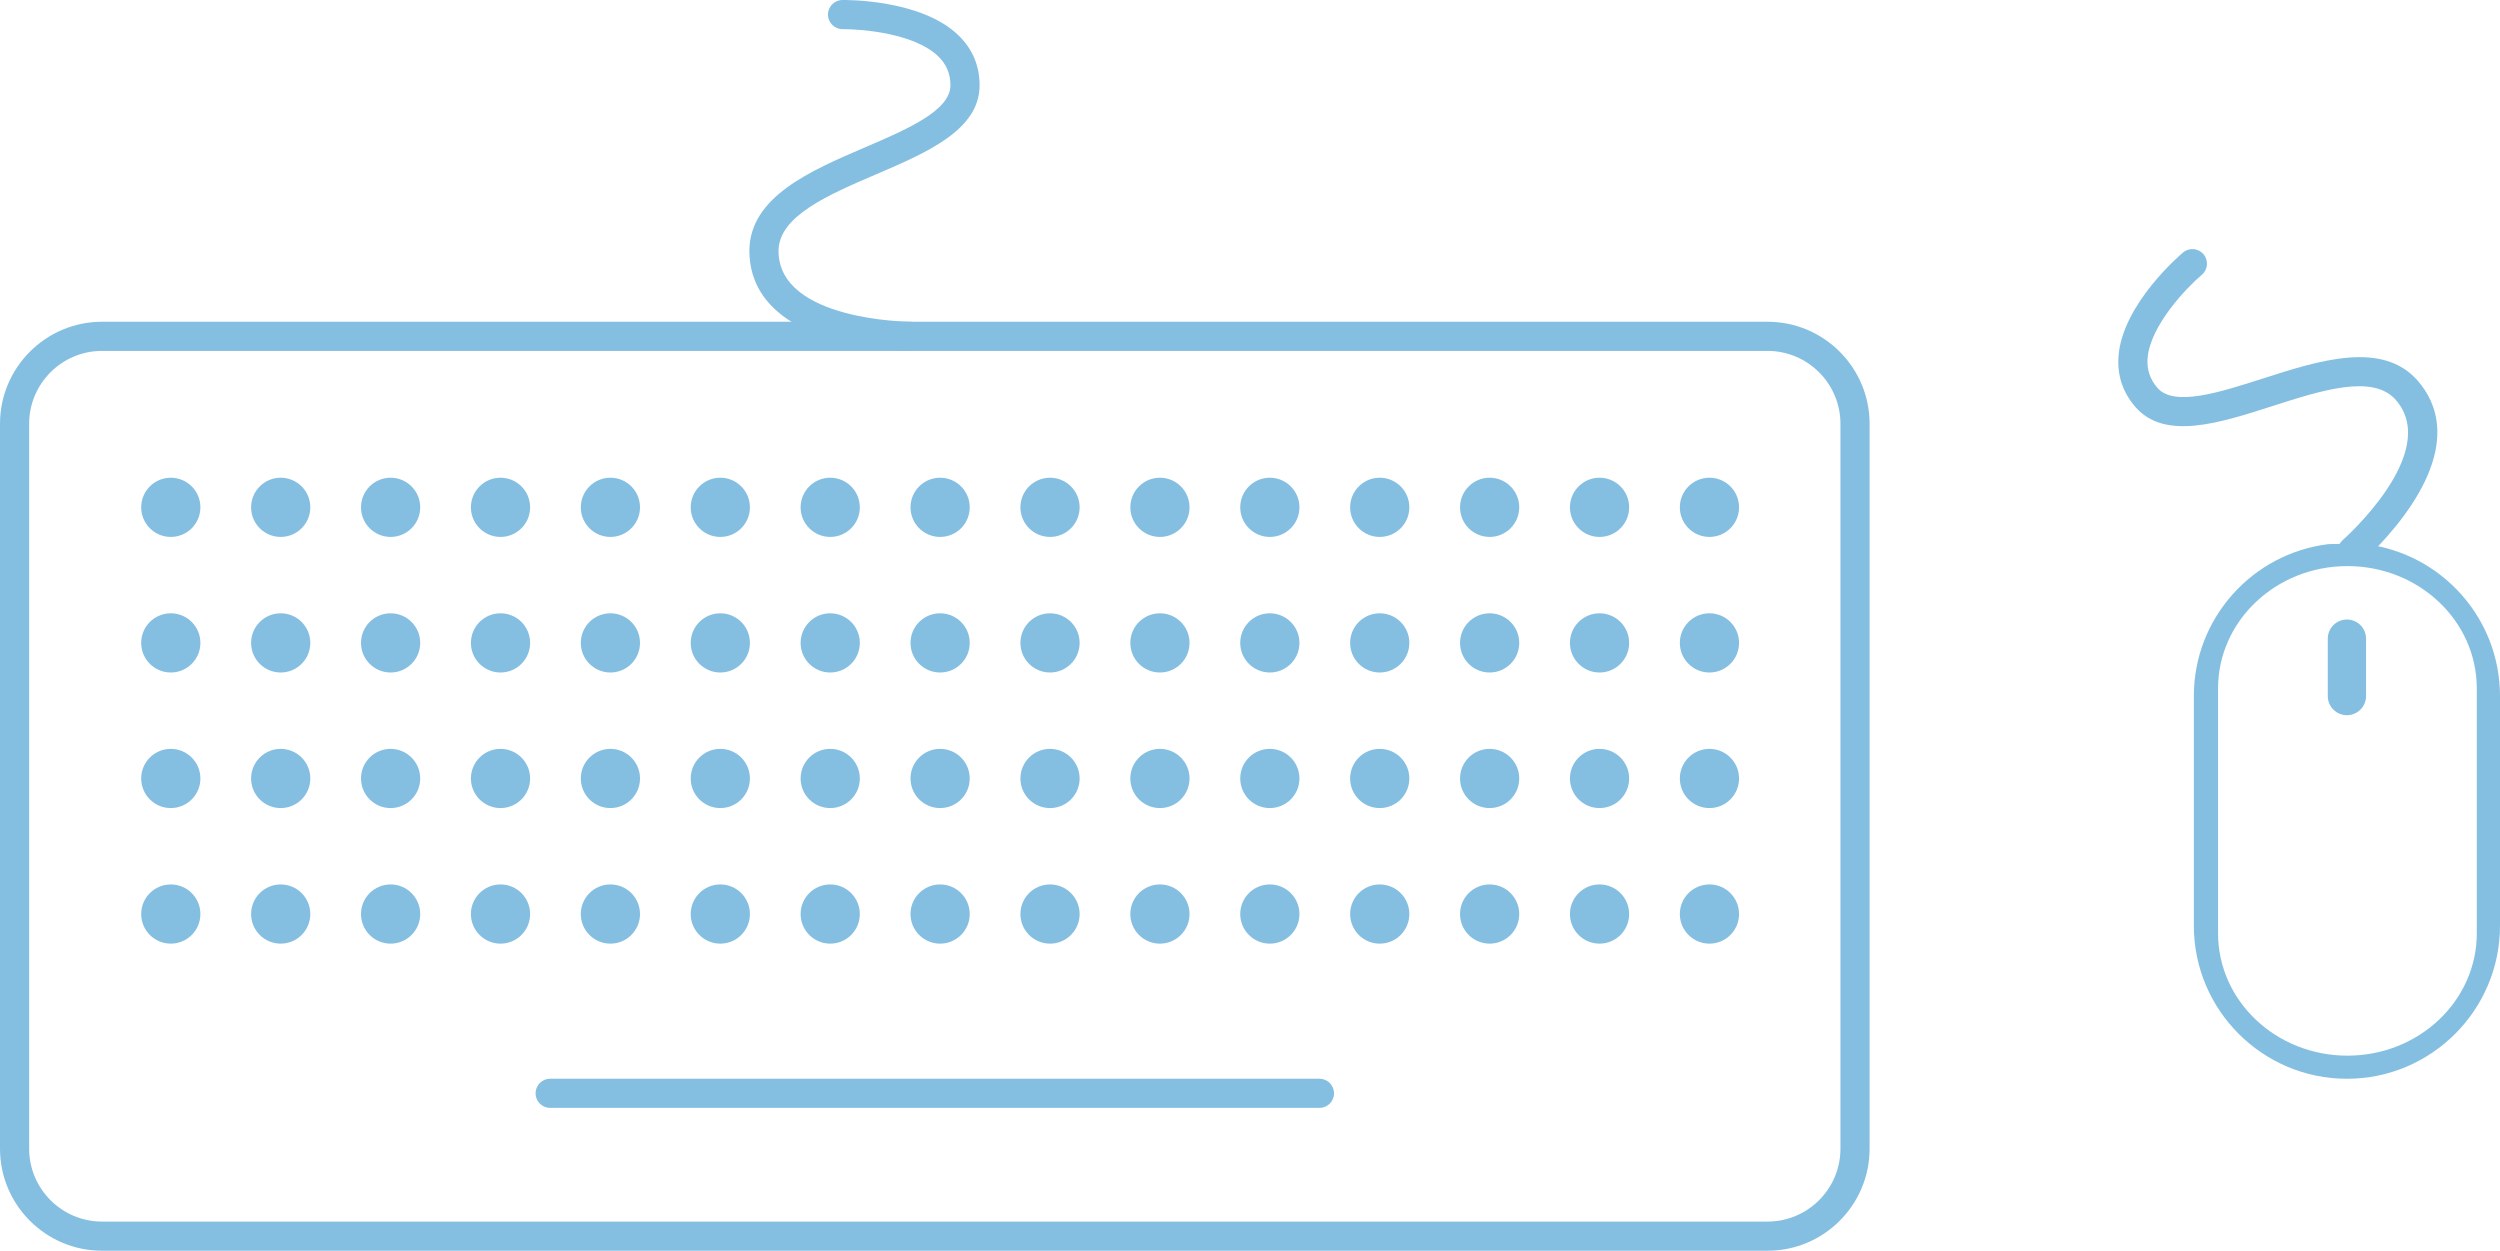 <?xml version="1.0" encoding="utf-8"?>
<!-- Generator: Adobe Illustrator 19.0.0, SVG Export Plug-In . SVG Version: 6.00 Build 0)  -->
<!DOCTYPE svg PUBLIC "-//W3C//DTD SVG 1.1//EN" "http://www.w3.org/Graphics/SVG/1.1/DTD/svg11.dtd">
<svg version="1.1" id="Layer_1" xmlns="http://www.w3.org/2000/svg" xmlns:xlink="http://www.w3.org/1999/xlink" x="0px" y="0px"
	 width="342.999px" height="171.599px" viewBox="0 0 342.999 171.599" style="enable-background:new 0 0 342.999 171.599;"
	 xml:space="preserve">
<style type="text/css">
	.st0{fill:#84BFE2;}
</style>
<path id="XMLID_27_" class="st0" d="M324.613,74.666c0.004-0.056-5.238-0.056-5.234,0c-10.35,1.293-18.386,10.14-18.386,20.834
	v31.504c0,11.581,9.422,21.003,21.003,21.003c11.581,0,21.003-9.422,21.003-21.003V95.5
	C342.999,84.805,334.962,75.959,324.613,74.666z M339.816,128.044c0,9.274-7.947,16.792-17.75,16.792s-17.75-7.518-17.75-16.792
	V94.46c0-9.274,7.947-16.792,17.75-16.792s17.75,7.518,17.75,16.792V128.044z"/>
<g id="XMLID_36_">
	<path class="st0" d="M324.621,87.624V95.5c0,1.45-1.176,2.625-2.625,2.625c-1.45,0-2.625-1.175-2.625-2.625v-7.876
		c0-1.45,1.175-2.625,2.625-2.625C323.446,84.998,324.621,86.174,324.621,87.624z"/>
</g>
<g id="XMLID_336_">
	<g id="XMLID_73_">
		<path id="XMLID_18_" class="st0" d="M242.508,171.6H14c-7.72,0-14-6.28-14-14V58.144c0-7.72,6.28-14,14-14h228.508
			c7.72,0,14,6.28,14,14V157.6C256.508,165.32,250.228,171.6,242.508,171.6z M14,48.144c-5.514,0-10,4.486-10,10V157.6
			c0,5.514,4.486,10,10,10h228.508c5.514,0,10-4.486,10-10V58.144c0-5.514-4.486-10-10-10H14z"/>
	</g>
	<g id="XMLID_101_">
		<g id="XMLID_100_">
			<circle class="st0" cx="23.433" cy="69.605" r="4.062"/>
		</g>
		<g id="XMLID_102_">
			<circle class="st0" cx="23.433" cy="88.206" r="4.062"/>
		</g>
		<g id="XMLID_103_">
			<circle class="st0" cx="23.433" cy="106.806" r="4.062"/>
		</g>
		<g id="XMLID_104_">
			<circle class="st0" cx="23.433" cy="125.406" r="4.062"/>
		</g>
	</g>
	<g id="XMLID_106_">
		<g id="XMLID_110_">
			<circle class="st0" cx="38.512" cy="69.605" r="4.062"/>
		</g>
		<g id="XMLID_109_">
			<circle class="st0" cx="38.512" cy="88.206" r="4.062"/>
		</g>
		<g id="XMLID_108_">
			<circle class="st0" cx="38.512" cy="106.806" r="4.062"/>
		</g>
		<g id="XMLID_107_">
			<circle class="st0" cx="38.512" cy="125.406" r="4.062"/>
		</g>
	</g>
	<g id="XMLID_111_">
		<g id="XMLID_115_">
			<circle class="st0" cx="53.591" cy="69.605" r="4.062"/>
		</g>
		<g id="XMLID_114_">
			<circle class="st0" cx="53.591" cy="88.206" r="4.062"/>
		</g>
		<g id="XMLID_113_">
			<circle class="st0" cx="53.591" cy="106.806" r="4.062"/>
		</g>
		<g id="XMLID_112_">
			<circle class="st0" cx="53.591" cy="125.406" r="4.062"/>
		</g>
	</g>
	<g id="XMLID_126_">
		<g id="XMLID_130_">
			<circle class="st0" cx="68.67" cy="69.605" r="4.062"/>
		</g>
		<g id="XMLID_129_">
			<circle class="st0" cx="68.67" cy="88.206" r="4.062"/>
		</g>
		<g id="XMLID_128_">
			<circle class="st0" cx="68.67" cy="106.806" r="4.062"/>
		</g>
		<g id="XMLID_127_">
			<circle class="st0" cx="68.67" cy="125.406" r="4.062"/>
		</g>
	</g>
	<g id="XMLID_121_">
		<g id="XMLID_125_">
			<circle class="st0" cx="83.748" cy="69.605" r="4.062"/>
		</g>
		<g id="XMLID_124_">
			<circle class="st0" cx="83.748" cy="88.206" r="4.062"/>
		</g>
		<g id="XMLID_123_">
			<circle class="st0" cx="83.748" cy="106.806" r="4.062"/>
		</g>
		<g id="XMLID_122_">
			<circle class="st0" cx="83.748" cy="125.406" r="4.062"/>
		</g>
	</g>
	<g id="XMLID_116_">
		<g id="XMLID_120_">
			<circle class="st0" cx="98.827" cy="69.605" r="4.062"/>
		</g>
		<g id="XMLID_119_">
			<circle class="st0" cx="98.827" cy="88.206" r="4.062"/>
		</g>
		<g id="XMLID_118_">
			<circle class="st0" cx="98.827" cy="106.806" r="4.062"/>
		</g>
		<g id="XMLID_117_">
			<circle class="st0" cx="98.827" cy="125.406" r="4.062"/>
		</g>
	</g>
	<g id="XMLID_141_">
		<g id="XMLID_305_">
			<circle class="st0" cx="113.906" cy="69.605" r="4.062"/>
		</g>
		<g id="XMLID_304_">
			<circle class="st0" cx="113.906" cy="88.206" r="4.062"/>
		</g>
		<g id="XMLID_303_">
			<circle class="st0" cx="113.906" cy="106.806" r="4.062"/>
		</g>
		<g id="XMLID_302_">
			<circle class="st0" cx="113.906" cy="125.406" r="4.062"/>
		</g>
	</g>
	<g id="XMLID_136_">
		<g id="XMLID_140_">
			<circle class="st0" cx="128.984" cy="69.605" r="4.062"/>
		</g>
		<g id="XMLID_139_">
			<circle class="st0" cx="128.984" cy="88.206" r="4.062"/>
		</g>
		<g id="XMLID_138_">
			<circle class="st0" cx="128.984" cy="106.806" r="4.062"/>
		</g>
		<g id="XMLID_137_">
			<circle class="st0" cx="128.984" cy="125.406" r="4.062"/>
		</g>
	</g>
	<g id="XMLID_131_">
		<g id="XMLID_135_">
			<circle class="st0" cx="144.063" cy="69.605" r="4.062"/>
		</g>
		<g id="XMLID_134_">
			<circle class="st0" cx="144.063" cy="88.206" r="4.062"/>
		</g>
		<g id="XMLID_133_">
			<circle class="st0" cx="144.063" cy="106.806" r="4.062"/>
		</g>
		<g id="XMLID_132_">
			<circle class="st0" cx="144.063" cy="125.406" r="4.062"/>
		</g>
	</g>
	<g id="XMLID_316_">
		<g id="XMLID_320_">
			<circle class="st0" cx="159.142" cy="69.605" r="4.062"/>
		</g>
		<g id="XMLID_319_">
			<circle class="st0" cx="159.142" cy="88.206" r="4.062"/>
		</g>
		<g id="XMLID_318_">
			<circle class="st0" cx="159.142" cy="106.806" r="4.062"/>
		</g>
		<g id="XMLID_317_">
			<circle class="st0" cx="159.142" cy="125.406" r="4.062"/>
		</g>
	</g>
	<g id="XMLID_311_">
		<g id="XMLID_315_">
			<circle class="st0" cx="174.221" cy="69.605" r="4.062"/>
		</g>
		<g id="XMLID_314_">
			<circle class="st0" cx="174.221" cy="88.206" r="4.062"/>
		</g>
		<g id="XMLID_313_">
			<circle class="st0" cx="174.221" cy="106.806" r="4.062"/>
		</g>
		<g id="XMLID_312_">
			<circle class="st0" cx="174.221" cy="125.406" r="4.062"/>
		</g>
	</g>
	<g id="XMLID_306_">
		<g id="XMLID_310_">
			<circle class="st0" cx="189.299" cy="69.605" r="4.062"/>
		</g>
		<g id="XMLID_309_">
			<circle class="st0" cx="189.299" cy="88.206" r="4.062"/>
		</g>
		<g id="XMLID_308_">
			<circle class="st0" cx="189.299" cy="106.806" r="4.062"/>
		</g>
		<g id="XMLID_307_">
			<circle class="st0" cx="189.299" cy="125.406" r="4.062"/>
		</g>
	</g>
	<g id="XMLID_331_">
		<g id="XMLID_335_">
			<circle class="st0" cx="204.378" cy="69.605" r="4.062"/>
		</g>
		<g id="XMLID_334_">
			<circle class="st0" cx="204.378" cy="88.206" r="4.062"/>
		</g>
		<g id="XMLID_333_">
			<circle class="st0" cx="204.378" cy="106.806" r="4.062"/>
		</g>
		<g id="XMLID_332_">
			<circle class="st0" cx="204.378" cy="125.406" r="4.062"/>
		</g>
	</g>
	<g id="XMLID_326_">
		<g id="XMLID_330_">
			<circle class="st0" cx="219.457" cy="69.605" r="4.062"/>
		</g>
		<g id="XMLID_329_">
			<circle class="st0" cx="219.457" cy="88.206" r="4.062"/>
		</g>
		<g id="XMLID_328_">
			<circle class="st0" cx="219.457" cy="106.806" r="4.062"/>
		</g>
		<g id="XMLID_327_">
			<circle class="st0" cx="219.457" cy="125.406" r="4.062"/>
		</g>
	</g>
	<g id="XMLID_321_">
		<g id="XMLID_325_">
			<circle class="st0" cx="234.536" cy="69.605" r="4.062"/>
		</g>
		<g id="XMLID_324_">
			<circle class="st0" cx="234.536" cy="88.206" r="4.062"/>
		</g>
		<g id="XMLID_323_">
			<circle class="st0" cx="234.536" cy="106.806" r="4.062"/>
		</g>
		<g id="XMLID_322_">
			<circle class="st0" cx="234.536" cy="125.406" r="4.062"/>
		</g>
	</g>
	<g id="XMLID_105_">
		<path id="XMLID_17_" class="st0" d="M181.029,152.001H75.478c-1.104,0-2-0.896-2-2s0.896-2,2-2h105.551c1.104,0,2,0.896,2,2
			S182.134,152.001,181.029,152.001z"/>
	</g>
</g>
<g id="XMLID_23_">
	<path id="XMLID_16_" class="st0" d="M124.922,48.144c-0.217,0-5.372-0.018-10.612-1.544c-9.5-2.767-11.494-8.145-11.494-12.169
		c0-7.407,8.406-11.014,15.823-14.196c5.782-2.48,11.761-5.046,11.761-8.527c0-1.569-0.537-2.861-1.641-3.948
		c-3.248-3.199-10.56-3.777-13.132-3.76c-1.088,0.021-2.013-0.863-2.031-1.967c-0.018-1.104,0.861-2.013,1.965-2.032
		c0.446-0.006,10.882-0.128,15.999,4.902c1.885,1.854,2.841,4.143,2.841,6.805c0,6.118-7.21,9.211-14.184,12.204
		c-6.588,2.826-13.4,5.749-13.4,10.52c0,9.576,17.927,9.712,18.108,9.713c1.104,0.001,1.999,0.897,1.998,2.001
		C126.921,47.25,126.026,48.144,124.922,48.144z"/>
</g>
<g id="XMLID_24_">
	<path id="XMLID_15_" class="st0" d="M322.743,77.6c-0.559,0-1.113-0.232-1.509-0.687c-0.726-0.832-0.639-2.095,0.192-2.821
		c0.137-0.119,13.57-11.99,7.284-19.214c-3.133-3.599-10.19-1.331-17.014,0.861c-7.227,2.32-14.696,4.72-18.711,0.105
		c-1.748-2.008-2.529-4.363-2.324-7c0.558-7.152,8.513-13.916,8.851-14.2c0.844-0.712,2.105-0.603,2.816,0.243
		c0.711,0.844,0.603,2.105-0.241,2.817c-1.95,1.646-7.088,6.911-7.438,11.457c-0.119,1.545,0.324,2.872,1.354,4.056
		c2.286,2.626,8.479,0.636,14.47-1.288c7.685-2.467,16.393-5.265,21.255,0.321c2.642,3.036,4.667,8.401-0.683,16.725
		c-2.951,4.591-6.828,7.989-6.992,8.131C323.676,77.438,323.208,77.6,322.743,77.6z"/>
</g>
</svg>
